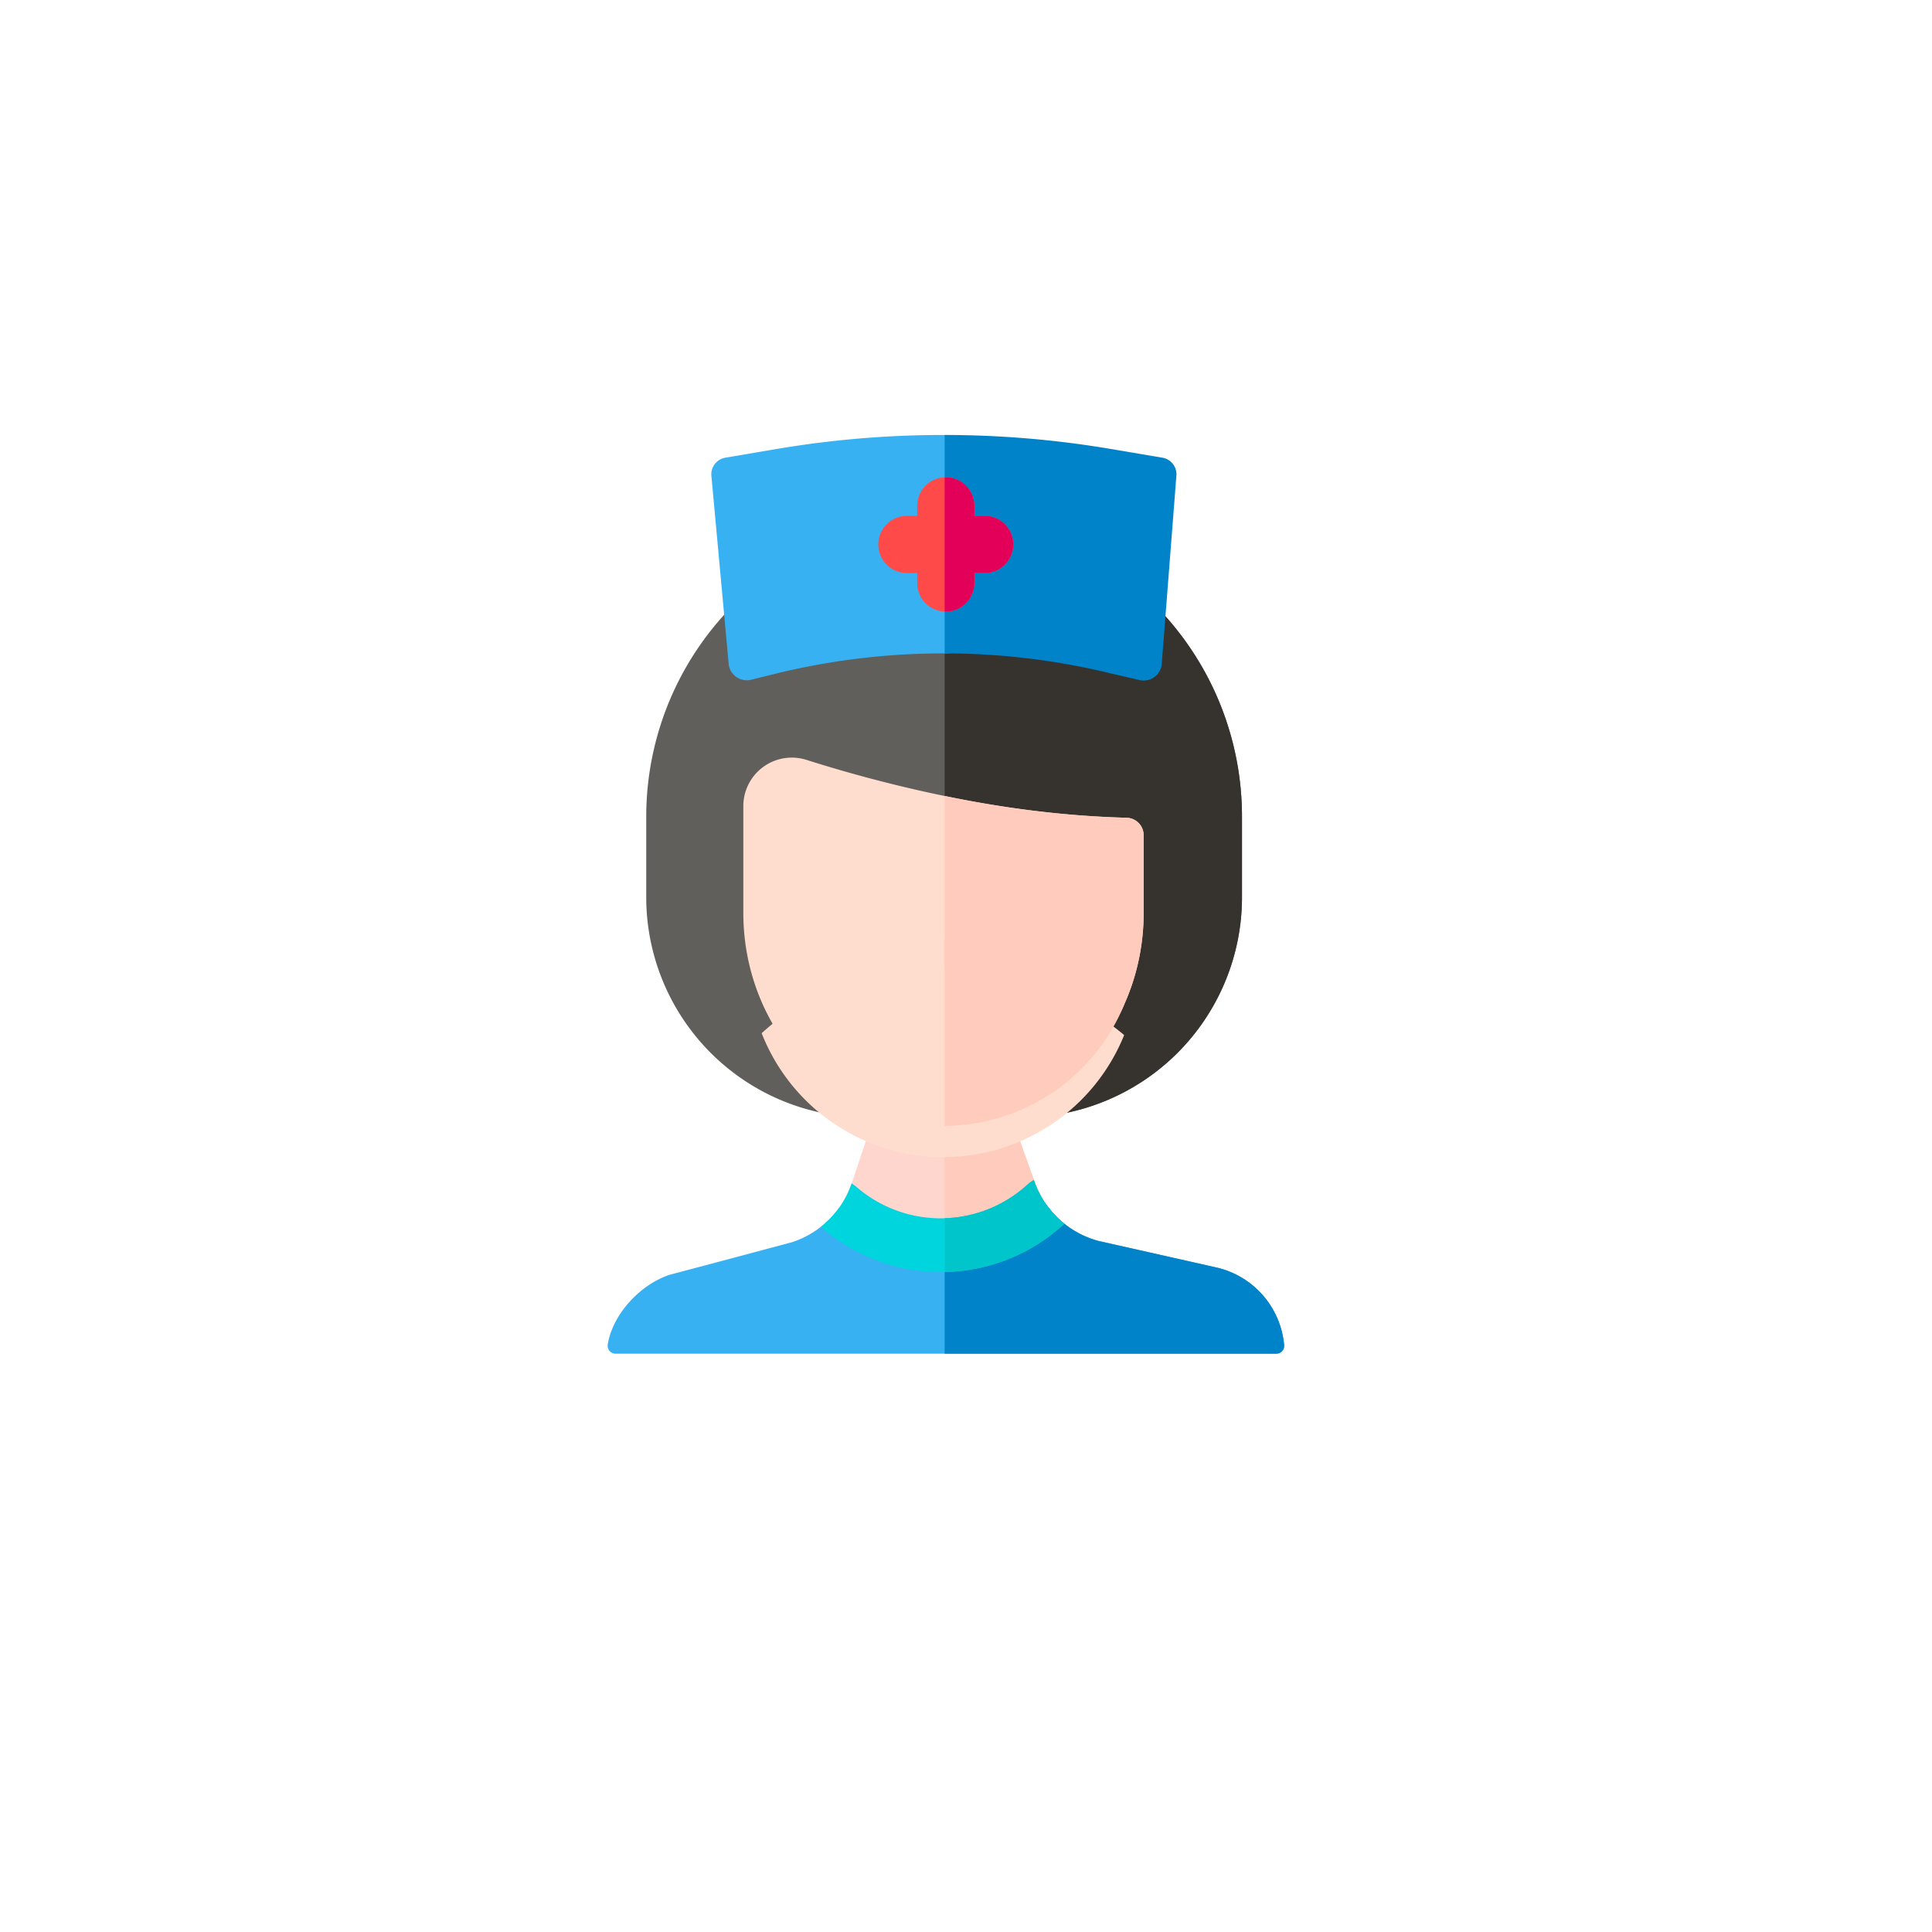 <svg xmlns="http://www.w3.org/2000/svg" xmlns:xlink="http://www.w3.org/1999/xlink" width="248" height="248" viewBox="0 0 248 248">
  <defs>
    <filter id="Ellipse_55" x="0" y="0" width="248" height="248" filterUnits="userSpaceOnUse">
      <feOffset dx="3" dy="9" input="SourceAlpha"/>
      <feGaussianBlur stdDeviation="9" result="blur"/>
      <feFlood flood-opacity="0.051"/>
      <feComposite operator="in" in2="blur"/>
      <feComposite in="SourceGraphic"/>
    </filter>
    <filter id="Path_391" x="88.773" y="115.329" width="64.53" height="42.198" filterUnits="userSpaceOnUse">
      <feOffset dy="4" input="SourceAlpha"/>
      <feGaussianBlur stdDeviation="3" result="blur-2"/>
      <feFlood flood-opacity="0.051"/>
      <feComposite operator="in" in2="blur-2"/>
      <feComposite in="SourceGraphic"/>
    </filter>
  </defs>
  <g id="Group_682" data-name="Group 682" transform="translate(-651 -2418)">
    <g transform="matrix(1, 0, 0, 1, 651, 2418)" filter="url(#Ellipse_55)">
      <circle id="Ellipse_55-2" data-name="Ellipse 55" cx="97" cy="97" r="97" transform="translate(24 18)" fill="#fff"/>
    </g>
    <g id="Group_672" data-name="Group 672" transform="translate(-6.409)">
      <path id="Path_383" data-name="Path 383" d="M101.551,89.106A38.575,38.575,0,0,0,89,117.65V127.8a28.277,28.277,0,0,0,28.165,28.388h20.138A28.277,28.277,0,0,0,165.472,127.8V117.65a38.569,38.569,0,0,0-10.8-26.846" transform="translate(651.363 2405.252)" fill="#615f5c"/>
      <path id="Path_384" data-name="Path 384" d="M255.3,92.681V158.94h10a28.277,28.277,0,0,0,28.165-28.388V120.4a38.569,38.569,0,0,0-10.8-26.846Z" transform="translate(523.371 2402.5)" fill="#36332f"/>
      <path id="Path_385" data-name="Path 385" d="M151.2,180.089a6.223,6.223,0,0,0-8.107,5.931v13.695c0,15.1,11.5,27.346,25.694,27.346s25.694-12.243,25.694-27.346v-9.956a2.246,2.246,0,0,0-2.2-2.242C176.143,187.16,160.371,183,151.2,180.089Z" transform="translate(609.733 2335.453)" fill="#ffddce"/>
      <path id="Path_386" data-name="Path 386" d="M223.083,361.434a11.97,11.97,0,0,1-1.46-2.823l-3.154-8.848-14.5-8.446-5.8,17.336a11.966,11.966,0,0,1-1.636,3.23c13.581,13.581,15.343,10.763,26.554-.448Z" transform="translate(568.604 2211.134)" fill="#ffd6ce"/>
      <path id="Path_387" data-name="Path 387" d="M263.7,361.634l-8.4-4.9v26.127c3.795-.042,7.082-3.624,13.018-9.56a11.973,11.973,0,0,1-1.46-2.823Z" transform="translate(523.371 2199.263)" fill="#ffcbbc"/>
      <path id="Path_388" data-name="Path 388" d="M278.64,203.995a132.157,132.157,0,0,1-23.341-2.8v42.337c14.121-.086,25.543-12.295,25.543-27.344v-9.956A2.246,2.246,0,0,0,278.64,203.995Z" transform="translate(523.371 2318.977)" fill="#ffcbbc"/>
      <path id="Path_389" data-name="Path 389" d="M173.213,18.926a2.342,2.342,0,0,1-2.954,1.893l-3.341-.77c-7.051-1.742-4.478,8-11.732,7.989A90.466,90.466,0,0,0,133.4,30.664l-2.935.725a2.35,2.35,0,0,1-2.991-1.858L125.234,5.14A2.162,2.162,0,0,1,127.15,2.9l6.472-1.1A128.345,128.345,0,0,1,155.073,0c7.182,0,11.093,8.2,18.18,9.4l4.763-.34a2.166,2.166,0,0,1,1.918,2.214Z" transform="translate(623.484 2473.834)" fill="#37b1f1"/>
      <path id="Path_390" data-name="Path 390" d="M145.859,436.848l-15.421-3.474a11.975,11.975,0,0,1-6.684-4.713,19.928,19.928,0,0,1-26.554.448,11.978,11.978,0,0,1-6.161,4.469l-15.533,4.134c-3.728,1.17-7.393,5.016-8.019,8.977a1.013,1.013,0,0,0,1,1.168h84.816a1.01,1.01,0,0,0,1.011-1.088A11.245,11.245,0,0,0,145.859,436.848Z" transform="translate(667.933 2143.907)" fill="#37b1f1"/>
      <g transform="matrix(1, 0, 0, 1, 657.41, 2418)" filter="url(#Path_391)">
        <path id="Path_391-2" data-name="Path 391" d="M153.321,288.306a25.038,25.038,0,0,0,46.53.24,36.482,36.482,0,0,0-23.872-8.533C164.3,280.013,156.95,284.966,153.321,288.306Z" transform="translate(-55.55 -159.68)" fill="#ffddce"/>
      </g>
      <path id="Path_392" data-name="Path 392" d="M283.135,2.9l-6.5-1.1A128.349,128.349,0,0,0,255.3,0V28.038a90.449,90.449,0,0,1,21.558,2.625l3.341.77a2.342,2.342,0,0,0,2.954-1.893l1.9-24.423A2.166,2.166,0,0,0,283.135,2.9Z" transform="translate(523.371 2473.834)" fill="#0083c8"/>
      <path id="Path_393" data-name="Path 393" d="M255.3,304.172a25.111,25.111,0,0,0,23.078-15.656,36.562,36.562,0,0,0-23.078-8.553Z" transform="translate(523.371 2258.356)" fill="#ffcbbc"/>
      <path id="Path_394" data-name="Path 394" d="M290.421,436.848,275,433.374a11.975,11.975,0,0,1-6.683-4.713,19.851,19.851,0,0,1-13.018,5.285v13.91h42.57a1.01,1.01,0,0,0,1.011-1.088A11.245,11.245,0,0,0,290.421,436.848Z" transform="translate(523.371 2143.907)" fill="#0083c8"/>
      <path id="Path_395" data-name="Path 395" d="M231.97,28.537h-1.325V27.253a3.668,3.668,0,1,0-7.336,0v1.284h-1.325a3.668,3.668,0,0,0,0,7.336h1.325v1.285a3.668,3.668,0,0,0,7.336,0V35.873h1.325a3.668,3.668,0,0,0,0-7.336Z" transform="translate(551.835 2455.681)" fill="#ff4a4a"/>
      <path id="Path_396" data-name="Path 396" d="M260.434,28.537h-1.325V27.253a3.668,3.668,0,0,0-3.668-3.668c-.048,0-.094.005-.142.007V40.818c.047,0,.094.007.142.007a3.668,3.668,0,0,0,3.668-3.668V35.873h1.325a3.668,3.668,0,1,0,0-7.336Z" transform="translate(523.371 2455.681)" fill="#e20059"/>
      <path id="Path_397" data-name="Path 397" d="M186.327,421.208a23.339,23.339,0,0,0,31.253-.4,12.034,12.034,0,0,1-3.816-5.336l-.1-.284a3.118,3.118,0,0,0-.313.2,7.335,7.335,0,0,0-.67.538,16.5,16.5,0,0,1-21.758.182c-.217-.188-.653-.487-.653-.487a11.978,11.978,0,0,1-3.942,5.577Z" transform="translate(576.457 2154.276)" fill="#00d5dd"/>
      <path id="Path_398" data-name="Path 398" d="M266.85,415.473l-.1-.284a3.118,3.118,0,0,0-.313.2,7.28,7.28,0,0,0-.67.539A16.485,16.485,0,0,1,255.3,420.1V427a23.308,23.308,0,0,0,15.367-6.195,12.039,12.039,0,0,1-3.816-5.335Z" transform="translate(523.371 2154.276)" fill="#00c6cb"/>
    </g>
  </g>
</svg>
